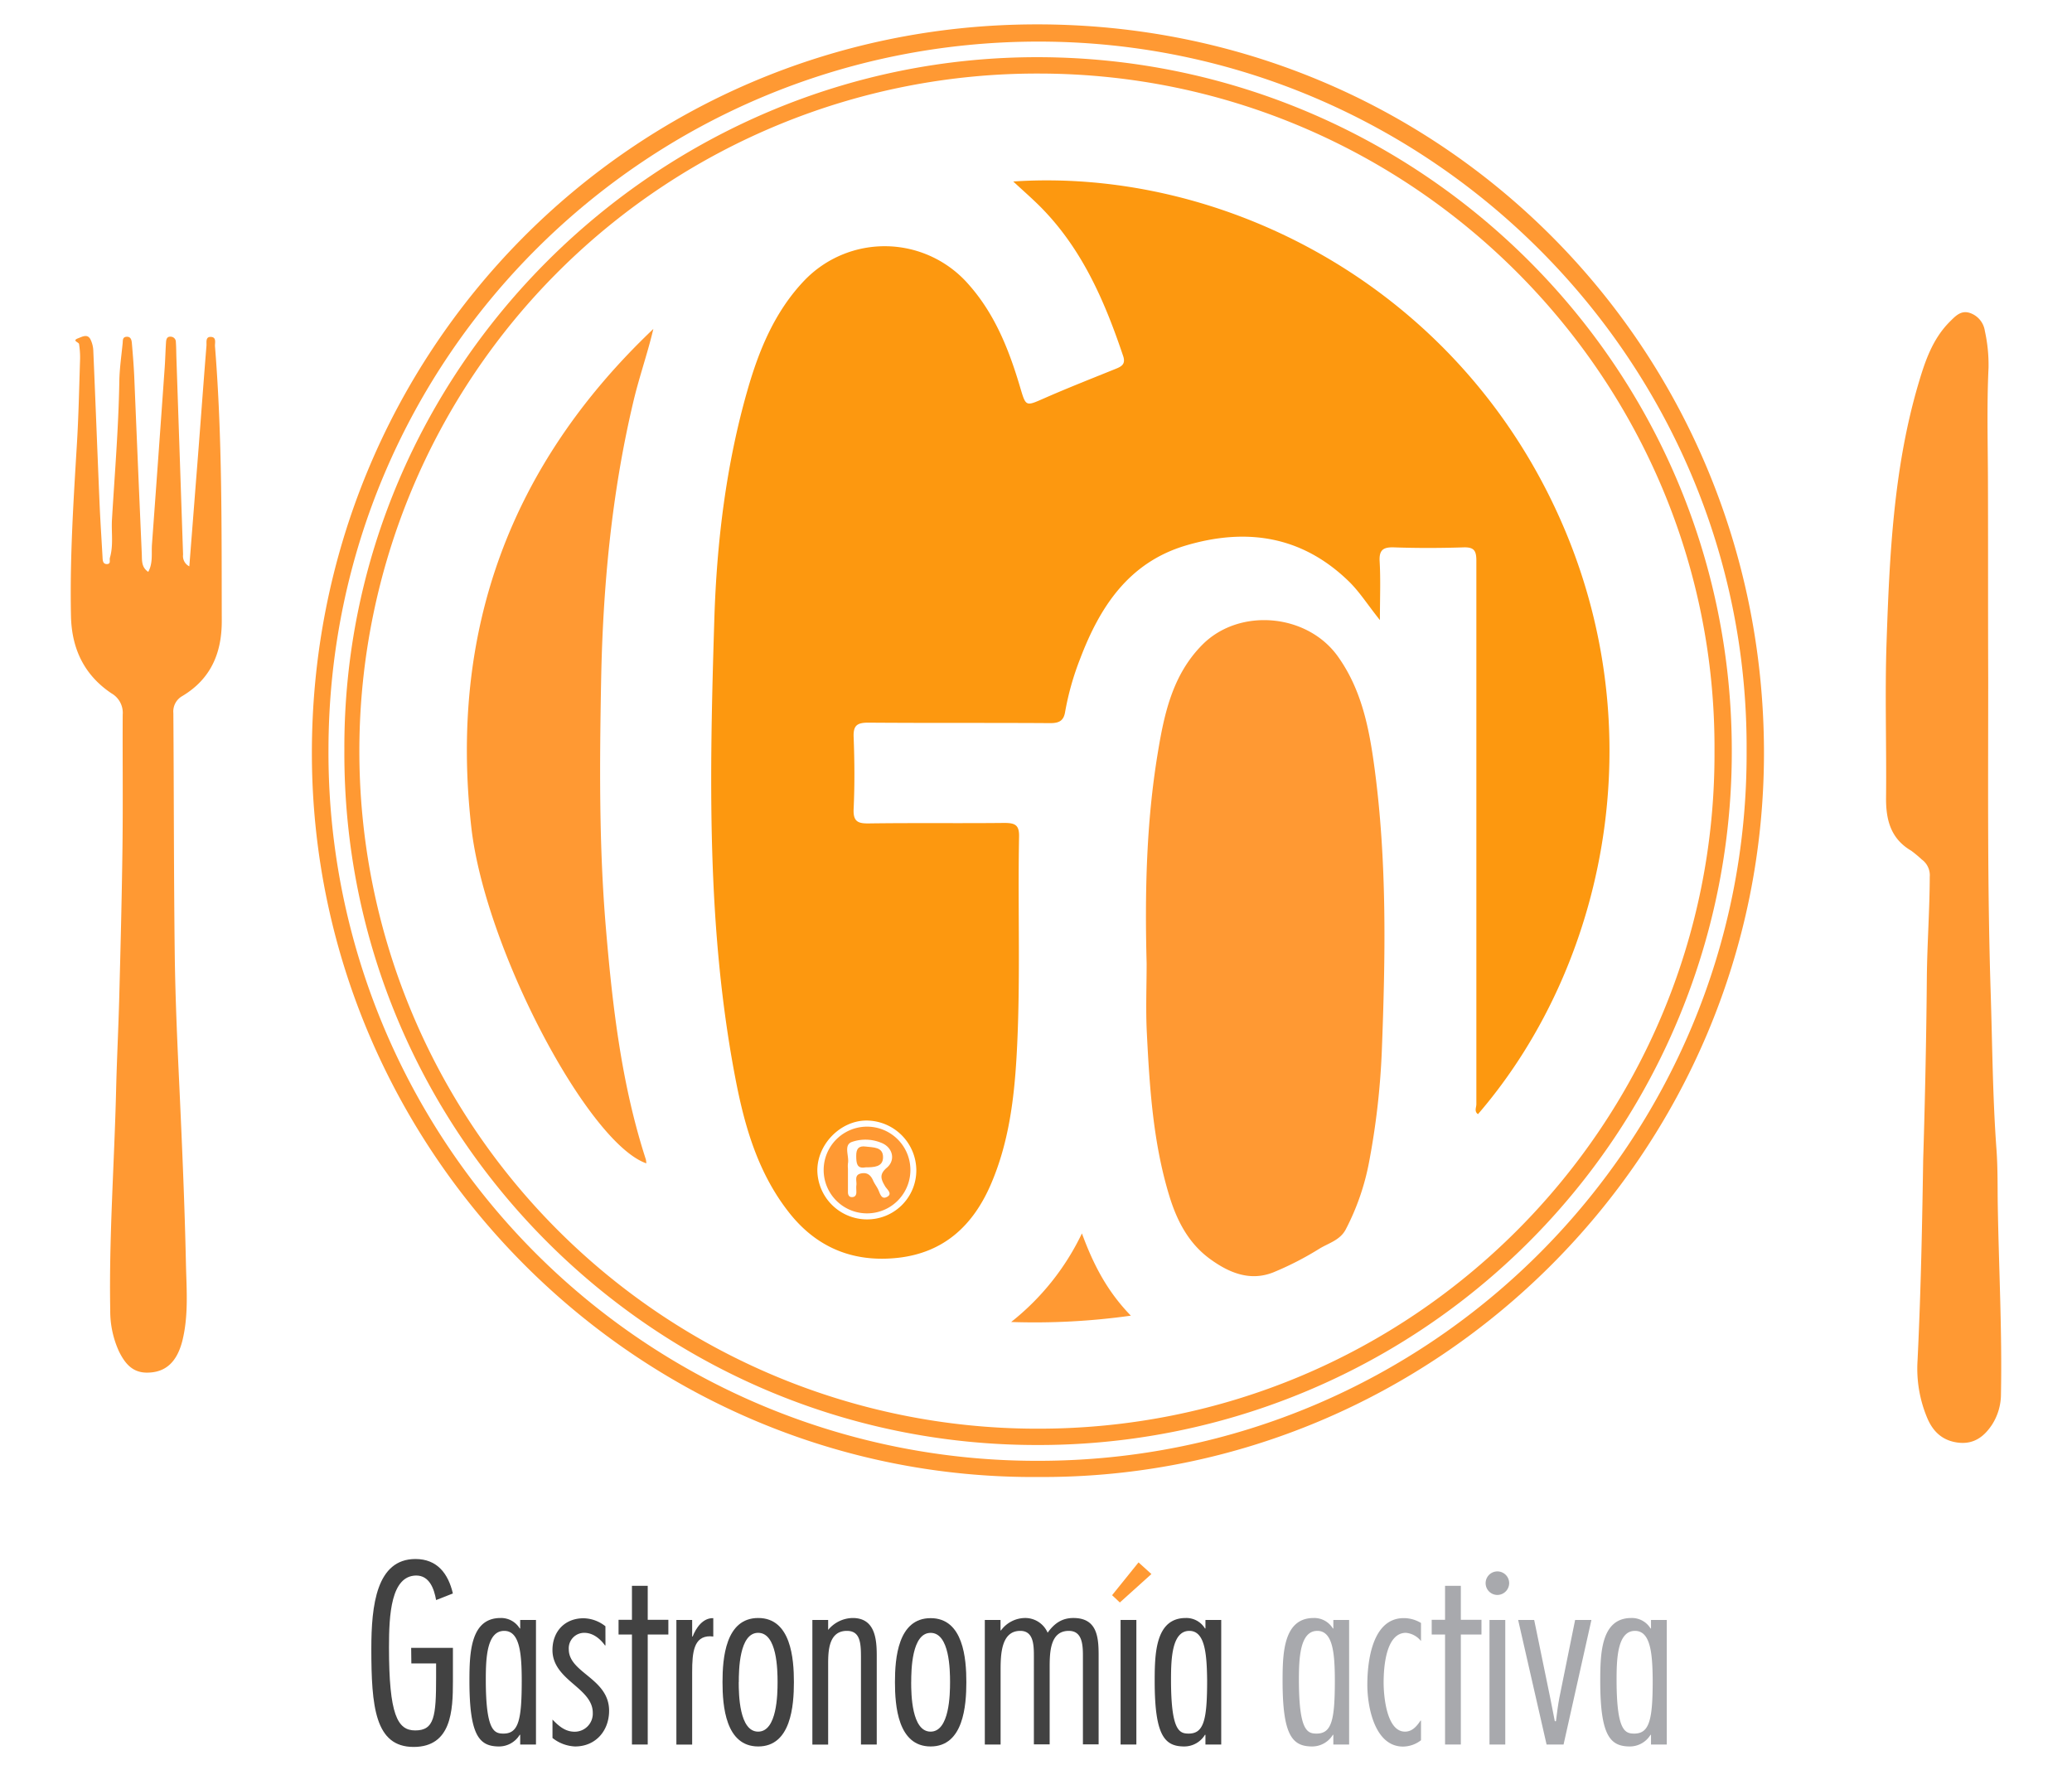 <svg id="Capa_1" data-name="Capa 1" xmlns="http://www.w3.org/2000/svg" viewBox="0 0 563.29 486.5"><defs><style>.cls-1{fill:#f93;}.cls-2{fill:#fd980f;}.cls-3{fill:#424242;}.cls-4{fill:#a8a9ad;}</style></defs><title>logo-color</title><path class="cls-1" d="M522.83,315.41c.38-12.06.85-30.92,1-49.8.1-9.06.76-18.12.79-27.2a5.29,5.29,0,0,0-2.17-4.7,33.7,33.7,0,0,0-2.86-2.38c-5.61-3.28-6.91-8.43-6.85-14.48.15-14.09-.34-28.19.14-42.27.8-23.54,1.89-47.11,8.57-69.94,1.82-6.2,3.84-12.4,8.64-17.19,1.56-1.55,3-3.12,5.39-2.37A6.07,6.07,0,0,1,539.6,90a42.67,42.67,0,0,1,1,10c-.49,10.29-.19,20.61-.16,30.87.06,17.9,0,35.81.07,53.71,0,28.53-.24,57.07.68,85.57.45,14.13.53,28.31,1.57,42.44.37,5.06.27,10.15.35,15.23.29,17.06,1.19,34.1.87,51.17a15.46,15.46,0,0,1-2.44,8.42c-2.1,3.16-4.9,5.43-9.32,4.85-4.09-.54-6.57-2.89-8.11-6.28a34.6,34.6,0,0,1-2.81-16C522.07,354,522.49,338.13,522.83,315.41Z"/><path class="cls-1" d="M51.47,154c.63-8.09,1.22-15.49,1.79-22.89,1-12.37,1.87-24.75,2.87-37.12.07-.86-.31-2.39,1.11-2.38,1.72,0,1.13,1.62,1.21,2.61,2,24.86,1.78,49.77,1.84,74.67,0,8.73-3,15.76-10.73,20.38a4.81,4.81,0,0,0-2.43,4.64c.16,21.94.11,43.89.38,65.84.16,12.18.72,24.36,1.29,36.53.73,15.78,1.41,31.55,1.75,47.35.16,7.08.75,14.08-1,21.06-1.49,5.74-4.6,8.56-9.62,8.55-4,0-6-2.6-7.56-5.72a26.33,26.33,0,0,1-2.4-11.22c-.36-19.92,1.11-39.79,1.59-59.69.2-8.58.65-17.16.87-25.74.35-13.57.7-27.13.87-40.7.15-12,0-23.9.06-35.85a6.1,6.1,0,0,0-3.06-5.79c-7.33-4.92-10.78-12-11-20.88-.34-15.58.65-31.1,1.59-46.63.48-7.79.63-15.6.88-23.4a23.15,23.15,0,0,0-.28-4.07c-.09-.54-2.06-.88-.2-1.59,1.08-.4,2.48-1.25,3.3.31a7.71,7.71,0,0,1,.78,3.22c.59,13.68,1.1,27.35,1.68,41,.21,5,.54,9.93.82,14.89.05.86,0,2,1.18,2s.64-1.09.83-1.72c1-3.42.36-6.93.56-10.4.75-12.53,1.79-25,2-37.6.06-3.47.57-6.92.91-10.38.06-.68-.07-1.61,1-1.7,1.23-.11,1.42.87,1.5,1.73.26,3,.5,6,.64,8.93q1,24.24,2.06,48.47c.07,1.72-.13,3.52,1.75,4.79,1.3-2.36.86-4.88,1-7.29q1.78-24.25,3.49-48.51c.15-2.23.2-4.47.35-6.7.05-.77.27-1.53,1.29-1.45A1.42,1.42,0,0,1,47.81,93c.1,1.37.1,2.74.14,4.11q.91,26.85,1.82,53.69A3.13,3.13,0,0,0,51.47,154Z"/><path class="cls-1" d="M282.45,401.62c-108.35.85-197.2-87.82-197.66-196C84.32,95.63,171.73,7,281.2,6.63c110.84-.42,198,88.2,198.35,197.47S390.54,402.17,282.45,401.62ZM474.83,204C475.32,98.52,389,11.45,282.6,11.31c-106.72-.15-193,85.86-193.3,192.16A192.52,192.52,0,0,0,282.22,397.22C389.32,397.26,475.39,310.08,474.83,204Z"/><path class="cls-1" d="M93.62,204C93.17,100.16,179,15.18,282.62,15.55c103,.37,188.08,83.61,188.18,188.37a188.43,188.43,0,0,1-189,189C177.75,392.9,93.12,308,93.62,204Zm372.48.3C466.7,103.2,384.19,20.13,282.55,20a184.24,184.24,0,0,0-1.23,368.48C384.24,389,466.53,305.49,466.1,204.32Z"/><path class="cls-2" d="M275.46,49.35c54-3.61,114.16,25.05,144.28,82.67,31.72,60.67,18.2,129-17.94,170.94-1.08-.75-.44-1.83-.44-2.71q0-73.92,0-147.84c0-2.8-.74-3.67-3.57-3.57-6.23.2-12.48.22-18.72,0-3-.11-4.2.64-4,3.88.28,4.9.07,9.83.07,15.89-3.33-4.14-5.52-7.69-8.53-10.6-12.82-12.41-27.95-14.54-44.36-9.64C306.85,153,299,165,293.63,179.17a75.35,75.35,0,0,0-4.06,14.36c-.38,2.45-1.63,3.11-4.06,3.1-16.48-.11-33,0-49.44-.13-3.07,0-4.13.75-4,3.94.25,6.48.3,13,0,19.46-.17,3.53,1.15,4.06,4.27,4,12.23-.17,24.47,0,36.7-.13,3,0,4.1.59,4,3.86-.38,19.95.47,39.92-.69,59.87-.69,11.74-2.19,23.32-6.86,34.27C264.72,333,256.84,340.54,244.3,342c-12,1.37-22.05-2.53-29.68-12.15-8.3-10.47-12-22.86-14.5-35.61-8.12-41.58-7.22-83.66-5.93-125.67.65-21,3.16-42,9-62.41,3.12-10.91,7.41-21.42,15.47-29.88a30.25,30.25,0,0,1,44.77,1.18c7.2,8.15,11,18,14,28.17,1.48,5,1.51,4.83,6.47,2.66,6.26-2.75,12.64-5.26,19-7.83,1.71-.69,3.27-1.21,2.43-3.68-4.92-14.63-10.95-28.65-21.9-39.95C281,54.32,278.38,52.07,275.46,49.35ZM235.57,331.57a13.34,13.34,0,0,0,13.54-13.41,13.61,13.61,0,0,0-13.64-13.47c-7,.06-13.27,6.44-13.27,13.57A13.52,13.52,0,0,0,235.57,331.57Z"/><path class="cls-1" d="M311.72,262c-.5-19.1-.11-38.17,3-57.08,1.76-10.75,4-21.36,12.1-29.56,10.08-10.21,28.54-8.54,36.88,3.12,6.49,9.08,8.52,19.57,9.95,30.18,3.46,25.68,3,51.49,2,77.31A206,206,0,0,1,372.19,316a65.88,65.88,0,0,1-6.33,18.28c-1.51,2.92-4.62,3.72-7.12,5.23A84.55,84.55,0,0,1,346.1,346c-6.32,2.47-12,.08-17.12-3.65-5.92-4.3-9.07-10.5-11.13-17.29-4.39-14.45-5.33-29.4-6.08-44.34C311.46,274.46,311.72,268.21,311.72,262Z"/><path class="cls-1" d="M177.62,89.44c-1.62,6.86-4,13.49-5.57,20.35-5.82,24.77-8.15,49.93-8.63,75.28-.41,22.45-.6,44.91,1.3,67.32,1.79,21.25,4.23,42.42,10.85,62.85a5.25,5.25,0,0,1,.13,1.09c-15.93-5.59-43.85-58.46-47.57-91.39Q119.1,145,177.62,89.44Z"/><path class="cls-1" d="M294.13,335.38c3.23,8.8,7,15.87,13.3,22.37a187.71,187.71,0,0,1-32.54,1.72A68.11,68.11,0,0,0,294.13,335.38Z"/><path class="cls-1" d="M223.92,318a11.79,11.79,0,0,1,23.58.29,11.79,11.79,0,1,1-23.58-.29Zm6.6-.22c0,2.11,0,4.22,0,6.33,0,.79.28,1.51,1.29,1.39.75-.08,1-.67,1-1.33s-.07-1.26,0-1.86c.18-1.21-.72-2.9,1.42-3.26,1.63-.28,2.53.56,3.15,2,.35.79.89,1.49,1.29,2.26.54,1.05.85,2.92,2.36,2.2,1.85-.86,0-2.16-.44-3-1.12-1.91-1.6-3.21.52-5,2.51-2.16,1.51-5.67-1.65-6.81a11.22,11.22,0,0,0-8-.14c-2.14.93-.56,3.82-.94,5.8A7.42,7.42,0,0,0,230.52,317.77Z"/><path class="cls-1" d="M235.27,317.42c-2.35.44-2.48-1.13-2.5-3.11s.72-2.81,2.62-2.54,4.76,0,4.67,3C240,317.33,237.58,317.41,235.27,317.42Z"/><path class="cls-3" d="M111.78,448.08h11.35v9.18c0,7.86-.39,17.76-10.69,17.76-10.5,0-11.49-11-11.49-26.74,0-11.75,1.39-24.36,12-24.36,5.94,0,8.91,4,10.17,9.37l-4.56,1.79c-.53-3-1.78-6.67-5.41-6.67-6.87.06-7.4,10.69-7.4,19.48,0,18.42,2.32,22.64,7.13,22.64,5.22,0,5.68-3.83,5.68-14.46v-3.76h-6.73Z"/><path class="cls-3" d="M145.71,474.36h-4.29v-2.64h-.13a6.58,6.58,0,0,1-5.61,3.17c-5.42,0-8.06-3-8.06-17.83,0-7.59.27-17.1,8.46-17.1a5.92,5.92,0,0,1,5.21,2.84h.13v-2.31h4.29Zm-8.64-30.9c-4.76,0-5,7.53-5,13.27,0,14,2.31,14.66,4.82,14.66,4.16,0,4.95-3.89,4.95-14.52C141.82,449.54,141.29,443.46,137.07,443.46Z"/><path class="cls-3" d="M164.6,447.42h-.13c-1.26-1.78-3.24-3.43-5.62-3.43a4.2,4.2,0,0,0-4.22,4.49c0,3.23,2.77,5.22,5.48,7.46s5.48,4.82,5.48,9.24c0,5.42-3.63,9.71-9.25,9.71a10.55,10.55,0,0,1-6.14-2.31v-5c1.66,1.72,3.44,3.3,6,3.3a4.91,4.91,0,0,0,4.95-5.15c0-3.37-2.7-5.61-5.48-8s-5.48-5-5.48-9.05c0-5.08,3.37-8.65,8.46-8.65a9.83,9.83,0,0,1,5.94,2.18Z"/><path class="cls-3" d="M181.7,444.45h-5.61v29.91H171.8V444.45h-3.64v-4h3.64v-9.24h4.29v9.24h5.61Z"/><path class="cls-3" d="M188.17,445h.13c.93-2.38,2.77-5.08,5.61-5v5l-.86-.07c-4.42,0-4.88,4.3-4.88,9.71v19.74h-4.29V440.49h4.29Z"/><path class="cls-3" d="M215.83,457.39c0,6.41-.79,17.5-9.7,17.5s-9.71-11.09-9.71-17.5.79-17.43,9.71-17.43S215.83,451.05,215.83,457.39Zm-15,0c0,3.3.13,13.47,5.28,13.47s5.28-10.17,5.28-13.47-.13-13.4-5.28-13.4S200.85,454.16,200.85,457.39Z"/><path class="cls-3" d="M225.14,443.2a8.81,8.81,0,0,1,6.67-3.24c6,0,6.54,5.55,6.54,10.17v24.23h-4.29V450.59c0-4-.27-7.13-3.83-7.13-4.89,0-5.09,5.35-5.09,8.92v22h-4.29V440.49h4.29Z"/><path class="cls-3" d="M262.71,457.39c0,6.41-.79,17.5-9.71,17.5s-9.7-11.09-9.7-17.5S244.09,440,253,440,262.71,451.05,262.71,457.39Zm-15,0c0,3.3.13,13.47,5.28,13.47s5.29-10.17,5.29-13.47S258.15,444,253,444,247.72,454.16,247.72,457.39Z"/><path class="cls-3" d="M272,443.33h.13a8.21,8.21,0,0,1,6.41-3.37,6.64,6.64,0,0,1,6.27,4c1.78-2.51,3.89-4,7-4,6.34,0,6.86,5,6.86,10v24.36H294.4V450.13c0-3.23-.33-6.67-3.83-6.67-5.08,0-5.21,5.75-5.21,10v20.86h-4.29V450.2c0-3.17-.2-6.74-3.7-6.74-5.22,0-5.35,6.47-5.35,10.76v20.14h-4.29V440.49H272Z"/><path class="cls-3" d="M308.93,474.36h-4.29V440.49h4.29Z"/><path class="cls-3" d="M332,474.36h-4.29v-2.64h-.13a6.59,6.59,0,0,1-5.61,3.17c-5.42,0-8.06-3-8.06-17.83,0-7.59.26-17.1,8.45-17.1a5.92,5.92,0,0,1,5.22,2.84h.13v-2.31H332Zm-8.65-30.9c-4.75,0-5,7.53-5,13.27,0,14,2.31,14.66,4.82,14.66,4.16,0,5-3.89,5-14.52C328.08,449.54,327.55,443.46,323.32,443.46Z"/><path class="cls-4" d="M366.77,474.36h-4.29v-2.64h-.13a6.59,6.59,0,0,1-5.62,3.17c-5.41,0-8.05-3-8.05-17.83,0-7.59.26-17.1,8.45-17.1a5.92,5.92,0,0,1,5.22,2.84h.13v-2.31h4.29Zm-8.65-30.9c-4.75,0-5,7.53-5,13.27,0,14,2.31,14.66,4.82,14.66,4.16,0,4.95-3.89,4.95-14.52C362.87,449.54,362.35,443.46,358.12,443.46Z"/><path class="cls-4" d="M386.31,446.23a5.94,5.94,0,0,0-4.09-2.24c-5.55,0-6.07,9.64-6.07,13.54,0,3.36.72,13.33,5.81,13.33,2,0,3.23-1.52,4.22-3h.13v5.34a8.09,8.09,0,0,1-4.88,1.72c-7.79,0-9.71-11-9.71-16.77,0-6.41,1.32-18.16,9.91-18.16a9.1,9.1,0,0,1,4.68,1.32Z"/><path class="cls-4" d="M402.75,444.45h-5.61v29.91h-4.29V444.45h-3.63v-4h3.63v-9.24h4.29v9.24h5.61Z"/><path class="cls-4" d="M407.11,433.69a3.2,3.2,0,1,1,3.17-3.23A3.23,3.23,0,0,1,407.11,433.69Zm2.11,40.67h-4.29V440.49h4.29Z"/><path class="cls-4" d="M425.07,474.36h-4.62l-7.73-33.87h4.36l4.36,21.19c.46,2.12.79,4.23,1.25,6.34H423c.26-2.11.53-4.29.92-6.34l4.29-21.19h4.43Z"/><path class="cls-4" d="M453.13,474.36h-4.29v-2.64h-.13a6.59,6.59,0,0,1-5.61,3.17c-5.42,0-8.06-3-8.06-17.83,0-7.59.26-17.1,8.45-17.1a5.92,5.92,0,0,1,5.22,2.84h.13v-2.31h4.29Zm-8.65-30.9c-4.75,0-5,7.53-5,13.27,0,14,2.31,14.66,4.82,14.66,4.16,0,5-3.89,5-14.52C449.24,449.54,448.71,443.46,444.48,443.46Z"/><polygon class="cls-1" points="309.52 424.84 313.02 428.01 304.44 435.74 302.33 433.76 309.52 424.84"/></svg>